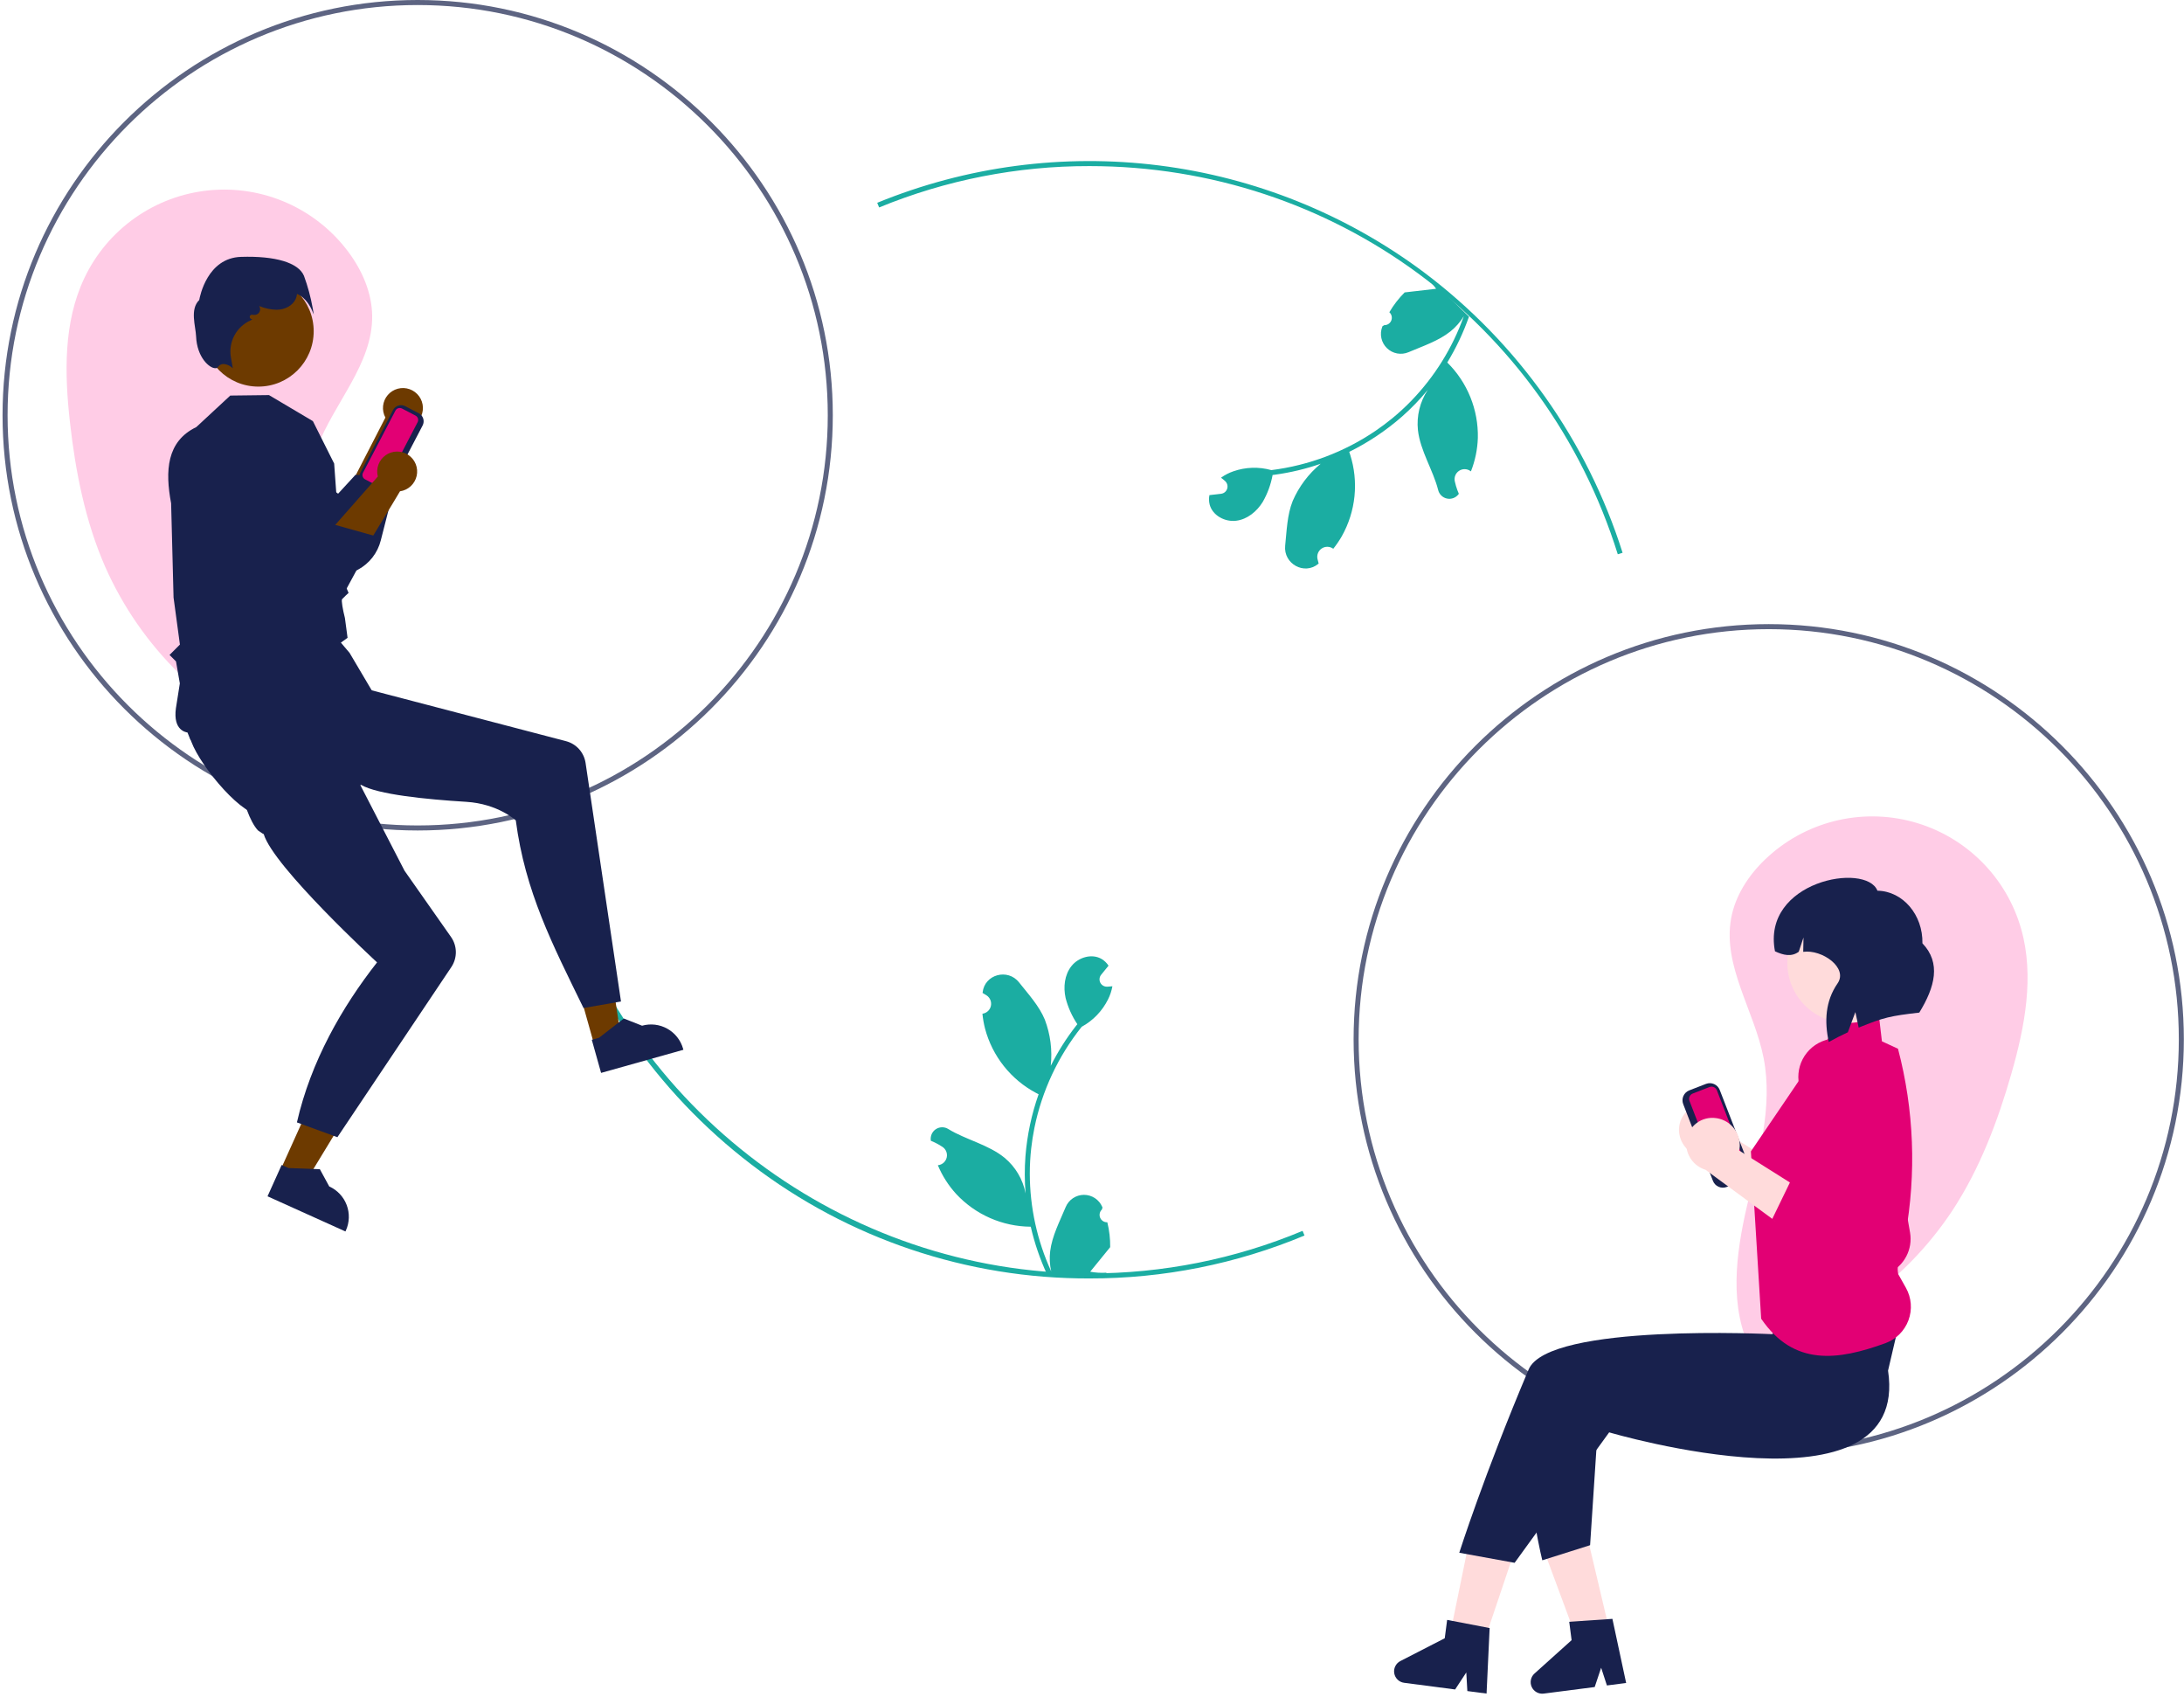 <svg width="430" height="334" viewBox="0 0 430 334" fill="none" xmlns="http://www.w3.org/2000/svg">
<g clip-path="url(#clip0_581_9758)">
<path d="M56.531 146.699C40.544 139.984 27.729 127.412 20.708 111.558C16.78 102.577 14.863 92.837 13.771 83.095C12.699 73.538 12.481 63.456 16.594 54.763C18.846 50.003 22.293 45.908 26.598 42.876C30.904 39.845 35.921 37.98 41.161 37.465C46.402 36.949 51.686 37.8 56.5 39.934C61.314 42.068 65.493 45.413 68.629 49.642C71.329 53.282 73.228 57.651 73.276 62.182C73.378 71.689 65.734 79.318 62.38 88.213C58.915 97.406 60.164 107.592 60.753 117.398C61.342 127.205 60.969 137.836 55.019 145.653" fill="#FFCCE6"/>
<path d="M343.247 266.903C360.13 262.948 374.863 252.69 384.429 238.229C389.8 230.028 393.315 220.745 396.017 211.322C398.667 202.077 400.564 192.173 397.959 182.915C396.532 177.847 393.817 173.234 390.077 169.527C386.337 165.82 381.701 163.144 376.62 161.762C371.539 160.379 366.187 160.337 361.085 161.638C355.982 162.939 351.304 165.54 347.506 169.187C344.237 172.327 341.637 176.317 340.833 180.777C339.147 190.133 345.412 198.93 347.234 208.261C349.118 217.903 346.187 227.737 343.971 237.308C341.755 246.879 340.35 257.424 344.913 266.124" fill="#FFCCE6"/>
<path d="M214.493 251.638C190.429 251.714 167.016 243.822 147.908 229.195C129.199 214.901 115.531 195.018 108.886 172.43L109.837 172.153C123.275 218.369 166.311 250.647 214.493 250.647C228.9 250.674 243.167 247.827 256.46 242.273L256.841 243.188C243.428 248.792 229.031 251.665 214.493 251.638Z" fill="#1BADA2"/>
<path d="M318.52 109.099C304.225 63.398 262.42 32.693 214.493 32.693C200.292 32.667 186.223 35.434 173.088 40.834L172.711 39.918C190.282 32.722 209.415 30.191 228.252 32.571C247.089 34.95 264.992 42.159 280.221 53.498C298.756 67.384 312.479 86.723 319.465 108.803L318.52 109.099Z" fill="#1BADA2"/>
<path d="M348.238 286.312C303.17 286.312 266.505 249.647 266.505 204.579C266.505 159.512 303.17 122.847 348.238 122.847C393.305 122.847 429.97 159.512 429.97 204.579C429.97 249.647 393.305 286.312 348.238 286.312ZM348.238 123.837C303.717 123.837 267.496 160.058 267.496 204.579C267.496 249.101 303.717 285.321 348.238 285.321C392.759 285.321 428.98 249.101 428.98 204.579C428.98 160.058 392.759 123.837 348.238 123.837Z" fill="#5D6482"/>
<path d="M82.235 163.465C37.167 163.465 0.502 126.8 0.502 81.733C0.502 36.665 37.167 0 82.235 0C127.303 0 163.968 36.665 163.968 81.733C163.968 126.8 127.303 163.465 82.235 163.465ZM82.235 0.991C37.714 0.991 1.493 37.211 1.493 81.733C1.493 126.254 37.714 162.475 82.235 162.475C126.756 162.475 162.977 126.254 162.977 81.733C162.977 37.211 126.756 0.991 82.235 0.991Z" fill="#5D6482"/>
<path d="M75.88 82.192L68.663 96.21L75.789 100.295C75.789 100.295 80.678 84.55 80.822 83.952C81.559 83.651 82.187 83.133 82.624 82.467C83.06 81.801 83.284 81.018 83.266 80.222C83.248 79.425 82.988 78.653 82.522 78.008C82.055 77.363 81.404 76.874 80.653 76.607C79.903 76.34 79.09 76.306 78.32 76.512C77.551 76.717 76.862 77.151 76.344 77.757C75.827 78.362 75.505 79.11 75.423 79.902C75.34 80.694 75.499 81.493 75.88 82.192V82.192Z" fill="#6D3A00"/>
<path d="M38.84 84.099C42.06 96.027 53.632 103.603 63.242 112.686C64.425 113.101 65.682 113.265 66.932 113.167C68.182 113.068 69.398 112.71 70.502 112.116C71.606 111.521 72.574 110.702 73.343 109.712C74.113 108.722 74.667 107.582 74.971 106.365L78.21 93.69L69.978 93.47L66.571 97.172L55.548 89.318L38.84 84.099Z" fill="#18214D"/>
<path d="M336.087 217.279C337.484 217.371 338.791 218.004 339.729 219.044C340.667 220.084 341.162 221.45 341.109 222.849C341.094 223.134 341.055 223.416 340.993 223.694L356.865 233.693L348.09 237.574L334.363 227.484C333.23 227.138 332.244 226.426 331.558 225.461C330.873 224.496 330.526 223.33 330.572 222.147C330.604 221.474 330.769 220.814 331.057 220.204C331.345 219.595 331.75 219.048 332.249 218.596C332.748 218.143 333.331 217.793 333.966 217.565C334.6 217.338 335.273 217.238 335.946 217.27C335.993 217.273 336.04 217.276 336.087 217.279Z" fill="#FFDBDB"/>
<path d="M351.392 229.148L347.458 237.265L363.012 247.273C364.118 247.991 365.39 248.415 366.707 248.503C368.023 248.591 369.34 248.341 370.533 247.777C371.983 247.083 373.168 245.936 373.909 244.51C374.651 243.084 374.909 241.456 374.644 239.87L369.597 211.058C369.259 209.042 368.16 207.232 366.528 206.001C364.895 204.77 362.853 204.212 360.822 204.44C358.823 204.658 356.993 205.662 355.735 207.23C354.476 208.797 353.892 210.801 354.11 212.799C354.119 212.878 354.129 212.956 354.14 213.034C354.178 213.31 354.231 213.585 354.298 213.856L359.808 234.346L351.392 229.148Z" fill="#E20074"/>
<path d="M337.257 232.439L331.4 217.326C331.2 216.809 331.213 216.234 331.437 215.726C331.661 215.219 332.077 214.821 332.594 214.62L335.888 213.344C336.405 213.144 336.981 213.157 337.488 213.381C337.995 213.605 338.393 214.021 338.594 214.538L344.451 229.651C344.651 230.168 344.637 230.743 344.413 231.251C344.189 231.758 343.773 232.156 343.256 232.357L339.963 233.633C339.445 233.833 338.87 233.82 338.363 233.596C337.855 233.372 337.458 232.956 337.257 232.439Z" fill="#18214D"/>
<path d="M333.278 215.242C333 215.35 332.776 215.564 332.655 215.838C332.534 216.111 332.527 216.421 332.635 216.7L338.492 231.813C338.6 232.091 338.814 232.315 339.088 232.436C339.361 232.557 339.671 232.564 339.95 232.456L343.244 231.18C343.522 231.071 343.746 230.857 343.867 230.584C343.988 230.31 343.995 230 343.887 229.721L338.03 214.609C337.922 214.33 337.708 214.106 337.434 213.985C337.161 213.865 336.851 213.857 336.572 213.965L333.278 215.242Z" fill="#E20074"/>
<path d="M350.287 263.973H372.53V241.73H350.287V263.973Z" fill="#FFDBDB"/>
<path d="M297.538 307.237L289.044 304.379L284.313 327.502L290.069 329.438L297.538 307.237Z" fill="#FFDBDB"/>
<path d="M312.603 302.838L303.881 304.901L312.084 327.031L317.994 325.633L312.603 302.838Z" fill="#FFDBDB"/>
<path d="M371.732 269.784C376.19 299.505 316.822 281.934 316.822 281.934L298.208 307.612L287.31 305.631C287.31 305.631 292.213 290.215 300.971 269.55C304.86 260.372 349.019 262.615 349.019 262.615L349.936 255.419L375.199 254.924L371.732 269.784Z" fill="#18214D"/>
<path d="M314.948 275.557L298.779 275.929C301.371 298.223 303.656 307.117 303.656 307.117L313.068 304.145L314.948 275.557Z" fill="#18214D"/>
<path d="M359.025 205.586L363.502 199.831L369.888 199.554L370.526 204.967L373.69 206.426C376.85 218.43 377.338 230.981 375.12 243.194C374.696 243.593 374.386 244.098 374.222 244.657C374.058 245.216 374.047 245.809 374.189 246.374L374.394 247.192L374.375 247.222C373.701 248.284 373.473 249.569 373.739 250.799L375.25 253.484C375.792 254.449 376.118 255.522 376.204 256.626C376.29 257.73 376.134 258.84 375.748 259.878C375.361 260.916 374.754 261.857 373.967 262.636C373.18 263.416 372.233 264.014 371.191 264.39C361.902 267.757 353.194 269.012 346.752 259.563L344.726 226.637L359.025 205.586Z" fill="#E20074"/>
<path d="M363.715 201.359C370.237 201.359 375.523 196.073 375.523 189.551C375.523 183.03 370.237 177.743 363.715 177.743C357.194 177.743 351.907 183.03 351.907 189.551C351.907 196.073 357.194 201.359 363.715 201.359Z" fill="#FFDBDB"/>
<path d="M369.643 175.317C374.643 175.413 378.608 180.05 378.5 185.675C382.2 189.536 380.976 194.26 377.885 199.311C372.23 199.968 370.91 200.241 365.95 202.264L365.297 199.21L363.816 203.187C362.555 203.768 361.304 204.406 360.063 205.1C359.171 201.008 359.392 197.031 361.79 193.567C363.92 190.489 358.736 186.835 355.029 187.351L355.083 184.525L354.152 187.334C352.707 188.396 351.109 188.012 349.469 187.245V187.245C346.811 173.43 367.391 169.652 369.643 175.317Z" fill="#18214D"/>
<path d="M292.685 333.349L288.901 332.855L288.692 329.193L286.495 332.541L276.457 331.229C275.976 331.167 275.527 330.952 275.177 330.616C274.827 330.28 274.593 329.841 274.51 329.363C274.427 328.885 274.498 328.393 274.715 327.958C274.931 327.524 275.281 327.17 275.712 326.949L284.451 322.46L284.923 318.847L293.289 320.452L292.685 333.349Z" fill="#18214D"/>
<path d="M320.165 331.265L316.38 331.752L315.244 328.265L313.974 332.062L303.933 333.354C303.452 333.416 302.963 333.322 302.539 333.087C302.115 332.852 301.777 332.487 301.574 332.046C301.372 331.605 301.316 331.11 301.414 330.635C301.513 330.16 301.76 329.729 302.121 329.404L309.427 322.835L308.962 319.222L317.46 318.64L320.165 331.265Z" fill="#18214D"/>
<path d="M337.511 220.042C338.909 220.133 340.215 220.766 341.153 221.807C342.091 222.847 342.586 224.212 342.533 225.612C342.518 225.896 342.479 226.179 342.417 226.457L358.289 236.456L349.514 240.337L335.787 230.246C334.654 229.9 333.668 229.189 332.982 228.224C332.297 227.258 331.95 226.093 331.996 224.909C332.028 224.236 332.193 223.576 332.481 222.967C332.769 222.358 333.174 221.811 333.673 221.358C334.172 220.905 334.755 220.555 335.39 220.328C336.024 220.1 336.697 220 337.37 220.033C337.417 220.035 337.464 220.038 337.511 220.042Z" fill="#FFDBDB"/>
<path d="M352.816 231.911L348.883 240.027L364.436 250.036C365.542 250.754 366.814 251.177 368.131 251.265C369.447 251.354 370.764 251.104 371.957 250.54C373.407 249.846 374.592 248.699 375.333 247.273C376.075 245.847 376.333 244.218 376.068 242.633L371.021 213.821C370.683 211.805 369.584 209.995 367.952 208.764C366.32 207.533 364.278 206.974 362.246 207.203C361.256 207.311 360.298 207.613 359.425 208.091C358.552 208.57 357.782 209.216 357.159 209.992C356.536 210.769 356.071 211.66 355.793 212.616C355.514 213.571 355.426 214.572 355.534 215.562C355.543 215.64 355.553 215.718 355.564 215.796C355.602 216.073 355.655 216.348 355.723 216.619L361.232 237.109L352.816 231.911Z" fill="#E20074"/>
<path d="M55.197 230.345L60.186 232.596L71.241 214.423L63.877 211.102L55.197 230.345Z" fill="#6D3A00"/>
<path d="M52.673 235.47L68.014 242.392L68.102 242.198C68.816 240.614 68.872 238.811 68.258 237.186C67.643 235.561 66.408 234.247 64.825 233.532L64.824 233.532L62.981 230.142L56.793 229.909L55.454 229.305L52.673 235.47Z" fill="#18214D"/>
<path d="M116.988 205.632L122.257 204.153L119.059 183.123L111.282 185.307L116.988 205.632Z" fill="#6D3A00"/>
<path d="M118.346 211.181L134.55 206.632L134.493 206.427C134.023 204.755 132.908 203.337 131.393 202.486C129.879 201.635 128.088 201.421 126.415 201.891L126.415 201.891L122.824 200.476L117.932 204.272L116.518 204.669L118.346 211.181Z" fill="#18214D"/>
<path d="M37.237 144.184C37.371 148.083 45.663 158.601 50.023 160.109C50.764 160.365 51.197 160.507 51.197 160.507L52.715 160.048L71.094 154.487C74.312 156.38 83.912 157.343 91.789 157.824C98.059 158.206 101.554 161.484 101.554 161.484C103.403 175.551 108.736 185.806 114.885 198.41L122.265 197.126L115.293 150.178C115.142 149.164 114.697 148.217 114.013 147.454C113.328 146.691 112.435 146.146 111.443 145.887L61.292 132.768C61.292 132.768 58.526 132.268 52.693 135.082C43.089 139.715 37.141 141.348 37.237 144.184Z" fill="#18214D"/>
<path d="M46.82 143.43C45.138 146.95 47.63 160.109 50.8 163.461L51.642 164.033L51.926 164.182C53.828 170.614 74.236 189.428 74.236 189.428C67.342 198.209 61.199 208.923 58.458 220.926L66.429 223.838L88.866 190.344C89.453 189.466 89.762 188.432 89.75 187.376C89.739 186.32 89.408 185.292 88.801 184.428L79.648 171.39L64.733 142.5C54.075 142.171 48.045 140.87 46.82 143.43Z" fill="#18214D"/>
<path d="M37.537 145.717C37.512 145.717 36.928 144.188 36.916 144.185C36.717 144.129 34.028 143.864 34.633 139.412L35.407 134.512L34.651 130.185L33.381 128.915L35.423 126.873L34.171 117.612L33.691 99.07C32.485 92.701 32.8 86.876 38.641 84.07L45.338 77.859L52.959 77.766L61.605 82.892L65.793 91.243L67.418 113.874L68.631 116.705L68.527 116.799C68.519 116.806 67.711 117.537 67.348 117.939C67.172 118.188 67.502 120.054 67.909 121.637L68.432 125.546L67.115 126.487L68.827 128.509L73.494 136.398L73.214 136.328C72.899 136.25 69.965 140.655 37.752 145.554C37.604 145.576 37.598 145.717 37.537 145.717Z" fill="#18214D"/>
<path d="M74.422 96.738L71.755 95.346C71.337 95.127 71.022 94.752 70.881 94.301C70.739 93.851 70.782 93.362 71 92.944L77.385 80.708C77.603 80.29 77.979 79.975 78.43 79.834C78.88 79.692 79.368 79.735 79.787 79.953L82.454 81.344C82.872 81.563 83.187 81.939 83.328 82.39C83.47 82.84 83.427 83.329 83.209 83.747L76.824 95.983C76.606 96.401 76.23 96.716 75.779 96.857C75.329 96.999 74.841 96.956 74.422 96.738Z" fill="#18214D"/>
<path d="M79.15 80.414C78.924 80.297 78.661 80.274 78.418 80.35C78.175 80.426 77.973 80.596 77.855 80.821L71.47 93.057C71.353 93.282 71.33 93.546 71.406 93.788C71.482 94.031 71.652 94.234 71.877 94.352L74.544 95.743C74.77 95.861 75.033 95.884 75.275 95.807C75.518 95.731 75.721 95.562 75.839 95.336L82.223 83.101C82.341 82.875 82.364 82.612 82.287 82.369C82.211 82.126 82.042 81.924 81.816 81.806L79.15 80.414Z" fill="#E20074"/>
<path d="M50.866 76.096C56.883 76.096 61.761 71.218 61.761 65.201C61.761 59.183 56.883 54.305 50.866 54.305C44.848 54.305 39.97 59.183 39.97 65.201C39.97 71.218 44.848 76.096 50.866 76.096Z" fill="#6D3A00"/>
<path d="M45.507 72.218C45.029 71.838 44.433 71.638 43.823 71.653C43.634 71.684 43.453 71.755 43.294 71.861C43.134 71.967 42.998 72.106 42.896 72.268C42.839 72.34 42.766 72.396 42.682 72.431C42.598 72.467 42.506 72.481 42.416 72.473C41.253 72.515 38.775 70.358 38.606 66.197C38.525 64.219 37.342 60.873 39.225 59.06C39.352 58.328 40.823 50.768 47.453 50.56C54.242 50.344 58.761 51.708 59.847 54.295C60.6 56.349 61.174 58.465 61.559 60.619L61.787 61.899L61.255 60.712C61.245 60.69 60.275 58.565 58.476 57.856C58.447 58.202 58.359 58.541 58.216 58.857C57.629 60.129 56.149 60.959 54.446 60.972C53.269 60.936 52.109 60.686 51.021 60.235C51.144 60.413 51.213 60.623 51.22 60.839C51.227 61.055 51.171 61.269 51.059 61.454C50.947 61.639 50.784 61.788 50.59 61.882C50.395 61.977 50.178 62.013 49.963 61.987L49.648 61.948C49.549 61.935 49.449 61.958 49.364 62.012C49.28 62.066 49.218 62.148 49.187 62.243C49.157 62.338 49.161 62.441 49.199 62.534C49.236 62.626 49.305 62.703 49.393 62.75L49.671 62.898L49.334 63.061C47.98 63.665 46.864 64.701 46.16 66.007C45.457 67.313 45.207 68.816 45.448 70.279L45.84 72.486L45.507 72.218Z" fill="#18214D"/>
<path d="M218.015 240.581C217.717 240.595 217.422 240.516 217.17 240.357C216.918 240.197 216.722 239.964 216.606 239.689C216.491 239.414 216.464 239.11 216.527 238.818C216.591 238.527 216.742 238.262 216.961 238.059L217.061 237.663C217.048 237.631 217.034 237.6 217.021 237.568C216.721 236.859 216.218 236.254 215.575 235.83C214.933 235.406 214.179 235.182 213.409 235.184C212.639 235.187 211.887 235.418 211.248 235.846C210.608 236.275 210.11 236.884 209.815 237.595C208.636 240.433 207.136 243.277 206.766 246.278C206.604 247.605 206.672 248.95 206.969 250.253C204.201 244.215 202.763 237.651 202.754 231.008C202.754 229.342 202.846 227.676 203.032 226.019C203.185 224.661 203.397 223.313 203.669 221.974C205.153 214.71 208.339 207.902 212.964 202.108C215.203 200.887 217.014 199.008 218.152 196.726C218.565 195.905 218.856 195.03 219.018 194.126C218.765 194.159 218.509 194.179 218.256 194.196C218.177 194.2 218.094 194.204 218.016 194.208L217.986 194.21C217.709 194.222 217.433 194.154 217.194 194.014C216.954 193.873 216.76 193.667 216.634 193.419C216.509 193.171 216.459 192.892 216.489 192.615C216.518 192.339 216.627 192.077 216.802 191.862C216.911 191.727 217.021 191.593 217.13 191.459C217.295 191.252 217.465 191.049 217.631 190.842C217.65 190.823 217.668 190.802 217.685 190.78C217.875 190.544 218.066 190.312 218.256 190.076C217.908 189.537 217.441 189.085 216.89 188.756C214.981 187.638 212.348 188.412 210.969 190.138C209.586 191.865 209.325 194.287 209.805 196.444C210.278 198.28 211.059 200.022 212.116 201.595C212.012 201.727 211.905 201.856 211.801 201.988C209.909 204.421 208.26 207.034 206.877 209.789C207.213 206.703 206.812 203.581 205.706 200.68C204.586 197.976 202.485 195.7 200.635 193.362C198.414 190.555 193.857 191.78 193.466 195.339C193.462 195.373 193.458 195.408 193.455 195.442C193.73 195.597 193.999 195.762 194.262 195.936C194.592 196.157 194.848 196.472 194.997 196.841C195.145 197.21 195.178 197.615 195.092 198.003C195.006 198.392 194.805 198.745 194.515 199.016C194.225 199.288 193.859 199.466 193.466 199.527L193.426 199.533C193.524 200.523 193.697 201.505 193.943 202.469C194.658 205.16 195.921 207.674 197.653 209.854C199.385 212.035 201.549 213.833 204.009 215.138C204.17 215.221 204.328 215.304 204.489 215.382C203.1 219.319 202.229 223.419 201.897 227.58C201.709 230.035 201.721 232.501 201.93 234.954L201.918 234.867C201.388 232.139 199.933 229.678 197.798 227.899C194.628 225.295 190.149 224.336 186.728 222.242C186.365 222.009 185.942 221.884 185.51 221.883C185.078 221.882 184.655 222.005 184.291 222.236C183.926 222.468 183.635 222.799 183.452 223.19C183.27 223.582 183.203 224.017 183.26 224.446C183.264 224.476 183.269 224.506 183.274 224.537C183.783 224.745 184.28 224.984 184.76 225.253C185.035 225.408 185.304 225.573 185.567 225.747C185.897 225.968 186.154 226.283 186.302 226.652C186.45 227.021 186.483 227.426 186.397 227.814C186.311 228.203 186.11 228.556 185.82 228.827C185.53 229.099 185.164 229.277 184.771 229.338L184.731 229.344C184.702 229.348 184.677 229.352 184.648 229.356C185.519 231.436 186.742 233.351 188.263 235.016C190.141 237.032 192.412 238.643 194.935 239.75C197.458 240.857 200.181 241.437 202.936 241.455H202.941C203.689 244.705 204.772 247.869 206.174 250.895H217.726C217.767 250.766 217.805 250.634 217.842 250.506C216.773 250.573 215.699 250.509 214.646 250.315C215.503 249.263 216.36 248.204 217.217 247.152C217.236 247.132 217.254 247.111 217.271 247.09C217.705 246.552 218.144 246.017 218.579 245.479L218.579 245.479C218.602 243.829 218.413 242.183 218.016 240.581L218.015 240.581Z" fill="#1BADA2"/>
<path d="M273.543 61.457C273.766 61.655 273.923 61.917 273.992 62.207C274.061 62.497 274.04 62.801 273.93 63.079C273.82 63.356 273.628 63.593 273.379 63.758C273.13 63.922 272.837 64.006 272.539 63.998L272.191 64.212C272.178 64.244 272.165 64.276 272.153 64.308C271.873 65.025 271.811 65.809 271.975 66.562C272.139 67.314 272.522 68.001 273.076 68.536C273.629 69.072 274.328 69.431 275.086 69.571C275.843 69.71 276.624 69.622 277.332 69.319C280.157 68.109 283.216 67.12 285.576 65.228C286.618 64.391 287.508 63.38 288.205 62.24C285.973 68.496 282.421 74.2 277.791 78.963C276.628 80.158 275.399 81.286 274.11 82.343C273.053 83.208 271.959 84.026 270.83 84.795C264.698 88.961 257.665 91.613 250.308 92.533C247.852 91.846 245.244 91.927 242.836 92.767C241.968 93.067 241.148 93.49 240.402 94.025C240.606 94.178 240.804 94.342 240.996 94.507C241.055 94.558 241.118 94.613 241.177 94.665L241.199 94.685C241.407 94.87 241.556 95.111 241.63 95.379C241.704 95.646 241.699 95.93 241.615 96.195C241.531 96.46 241.373 96.695 241.159 96.872C240.945 97.049 240.684 97.16 240.408 97.193C240.236 97.213 240.064 97.233 239.893 97.252C239.629 97.285 239.366 97.312 239.103 97.345C239.076 97.345 239.048 97.348 239.021 97.352C238.72 97.388 238.422 97.421 238.121 97.457C237.993 98.086 238.013 98.736 238.177 99.356C238.764 101.489 241.19 102.773 243.383 102.498C245.578 102.227 247.456 100.675 248.617 98.795C249.56 97.15 250.216 95.358 250.558 93.494C250.724 93.471 250.891 93.454 251.058 93.431C254.111 93.01 257.115 92.29 260.028 91.282C257.633 93.257 255.742 95.773 254.509 98.622C253.425 101.341 253.34 104.437 253.033 107.402C252.665 110.963 256.783 113.266 259.547 110.991C259.574 110.968 259.6 110.946 259.627 110.924C259.538 110.621 259.461 110.316 259.394 110.008C259.311 109.619 259.348 109.214 259.499 108.846C259.651 108.479 259.91 108.165 260.242 107.947C260.575 107.73 260.965 107.617 261.363 107.625C261.76 107.633 262.146 107.76 262.47 107.991L262.503 108.015C263.124 107.238 263.685 106.414 264.181 105.552C265.548 103.125 266.398 100.443 266.68 97.673C266.961 94.903 266.667 92.104 265.816 89.453C265.758 89.281 265.703 89.112 265.643 88.943C269.385 87.093 272.871 84.765 276.012 82.017C277.86 80.39 279.573 78.616 281.135 76.713L281.084 76.784C279.559 79.107 278.883 81.885 279.17 84.65C279.623 88.727 282.161 92.54 283.149 96.427C283.247 96.847 283.463 97.232 283.771 97.534C284.08 97.836 284.468 98.044 284.891 98.132C285.314 98.221 285.753 98.187 286.157 98.034C286.561 97.881 286.913 97.616 287.171 97.27C287.189 97.245 287.207 97.22 287.225 97.195C287.005 96.69 286.816 96.172 286.661 95.644C286.572 95.341 286.494 95.036 286.427 94.728C286.345 94.339 286.382 93.934 286.533 93.566C286.684 93.199 286.943 92.885 287.276 92.668C287.608 92.45 287.999 92.337 288.396 92.345C288.794 92.353 289.18 92.481 289.503 92.711L289.537 92.735C289.56 92.752 289.581 92.767 289.605 92.784C290.433 90.686 290.893 88.462 290.967 86.208C291.028 83.453 290.526 80.715 289.492 78.161C288.458 75.607 286.913 73.291 284.952 71.355L284.949 71.353C286.682 68.503 288.114 65.481 289.222 62.335L280.95 54.273C280.83 54.336 280.711 54.404 280.595 54.47C281.408 55.168 282.132 55.964 282.751 56.838C281.403 56.993 280.05 57.153 278.702 57.308C278.674 57.309 278.647 57.311 278.62 57.315C277.933 57.397 277.246 57.473 276.559 57.556L276.558 57.556C275.39 58.721 274.377 60.032 273.543 61.456L273.543 61.457Z" fill="#1BADA2"/>
<path d="M74.39 93.791L63.973 105.626L69.889 111.326C69.889 111.326 78.469 97.247 78.754 96.703C79.542 96.59 80.278 96.241 80.864 95.701C81.449 95.162 81.857 94.457 82.034 93.68C82.21 92.904 82.147 92.092 81.852 91.352C81.556 90.613 81.044 89.98 80.381 89.538C79.719 89.096 78.938 88.865 78.142 88.877C77.345 88.888 76.571 89.142 75.922 89.603C75.272 90.064 74.778 90.711 74.505 91.459C74.231 92.207 74.192 93.02 74.39 93.791Z" fill="#6D3A00"/>
<path d="M38.003 86.611C38.218 98.964 47.594 109.133 54.699 120.284C55.745 120.975 56.924 121.44 58.161 121.65C59.397 121.859 60.664 121.809 61.88 121.501C63.095 121.193 64.233 120.635 65.221 119.862C66.209 119.089 67.024 118.119 67.615 117.013L73.847 105.51L65.917 103.29L61.71 106.05L52.934 95.745L38.003 86.611Z" fill="#18214D"/>
</g>
<defs>
<clipPath id="clip0_581_9758">
<rect width="429.468" height="333.373" fill="white" transform="translate(0.502)"/>
</clipPath>
</defs>
</svg>
